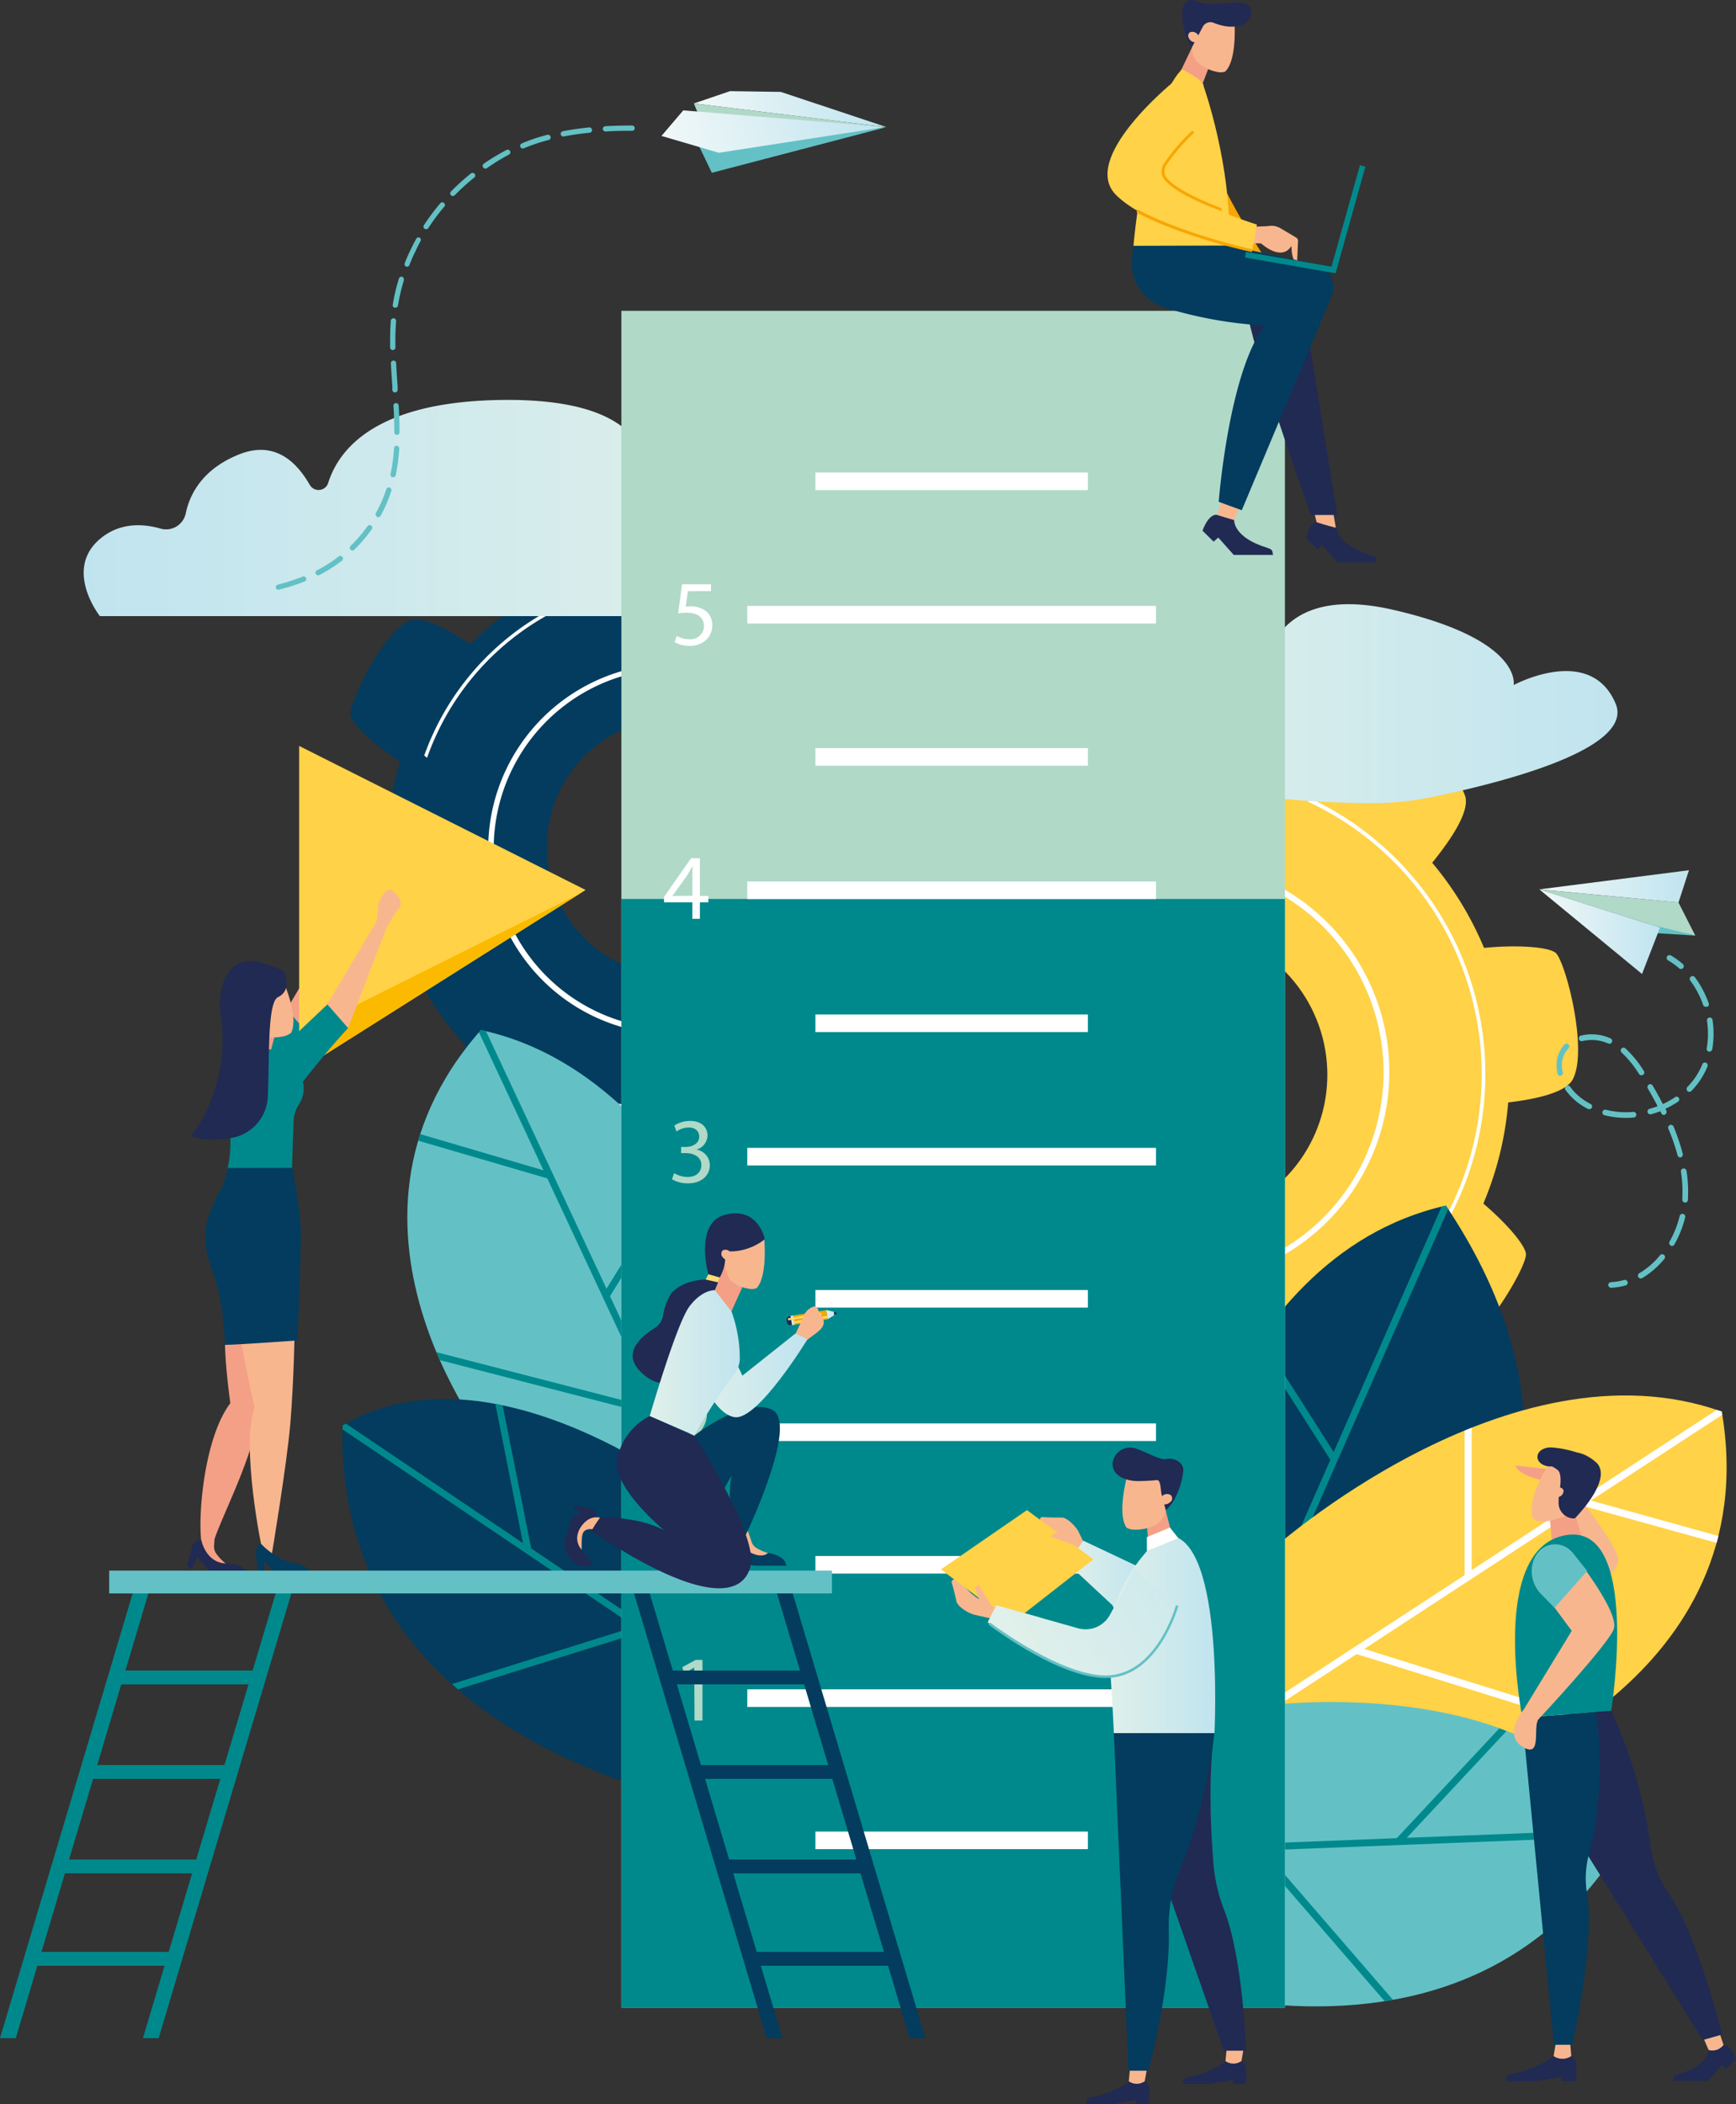 <svg xmlns="http://www.w3.org/2000/svg" xmlns:xlink="http://www.w3.org/1999/xlink" viewBox="0 0 376.47 456.14"><rect x="0" y="0" width="376.47" height="456.14" fill="#333333" stroke="none"/><defs><style>.cls-1{fill:#ffd247;}.cls-2{fill:#fff;}.cls-3{fill:#033c5e;}.cls-4{fill:#f4a086;}.cls-5{fill:#00898c;}.cls-6{fill:#63c1c5;}.cls-7{fill:#f7a603;}.cls-8{fill:url(#名称未設定グラデーション_14);}.cls-9{fill:url(#名称未設定グラデーション_14-2);}.cls-10{fill:#fbba00;}.cls-11{fill:#b0d9c8;}.cls-12{fill:url(#名称未設定グラデーション_6);}.cls-13{fill:url(#名称未設定グラデーション_6-2);}.cls-14{fill:#f8b68f;}.cls-15{fill:#202a53;}.cls-16{fill:url(#名称未設定グラデーション_6-3);}.cls-17{fill:url(#名称未設定グラデーション_6-4);}.cls-18{fill:#ffdb70;}.cls-19{fill:url(#名称未設定グラデーション_14-3);}.cls-20{fill:url(#名称未設定グラデーション_14-4);}.cls-21{fill:url(#名称未設定グラデーション_14-5);}.cls-22{fill:url(#名称未設定グラデーション_14-6);}.cls-23{fill:url(#名称未設定グラデーション_14-7);}.cls-24{fill:url(#名称未設定グラデーション_14-8);}.cls-25{fill:url(#名称未設定グラデーション_14-9);}.cls-26{fill:url(#名称未設定グラデーション_14-10);}</style><linearGradient id="名称未設定グラデーション_14" x1="243.76" y1="-96.93" x2="350.8" y2="-96.93" gradientTransform="matrix(1, 0, 0, -1, 0, 55.66)" gradientUnits="userSpaceOnUse"><stop offset="0" stop-color="#e0f0ea"/><stop offset="1" stop-color="#c0e4ef"/></linearGradient><linearGradient id="名称未設定グラデーション_14-2" x1="-357.39" y1="-54.48" x2="-208.25" y2="-54.48" gradientTransform="translate(-190.1 55.66) rotate(180)" xlink:href="#名称未設定グラデーション_14"/><linearGradient id="名称未設定グラデーション_6" x1="-193.53" y1="-136.51" x2="-161.06" y2="-136.51" gradientTransform="matrix(1, 0, 0, -1, 527.37, 55.66)" gradientUnits="userSpaceOnUse"><stop offset="0" stop-color="#f1f8f8"/><stop offset="1" stop-color="#c0e4ef"/></linearGradient><linearGradient id="名称未設定グラデーション_6-2" x1="-193.53" y1="-146.33" x2="-167.34" y2="-146.33" xlink:href="#名称未設定グラデーション_6"/><linearGradient id="名称未設定グラデーション_6-3" x1="-21.3" y1="-5.9" x2="18.85" y2="-5.9" gradientTransform="matrix(0.98, -0.18, -0.18, -0.98, 171.39, 18.38)" xlink:href="#名称未設定グラデーション_6"/><linearGradient id="名称未設定グラデーション_6-4" x1="-29.49" y1="-7" x2="18.6" y2="-7" gradientTransform="matrix(0.98, -0.18, -0.18, -0.98, 171.39, 18.38)" xlink:href="#名称未設定グラデーション_6"/><linearGradient id="名称未設定グラデーション_14-3" x1="171.29" y1="-230.58" x2="172.29" y2="-230.58" gradientTransform="matrix(1, 0, 0, -1, 0.01, 55.67)" xlink:href="#名称未設定グラデーション_14"/><linearGradient id="名称未設定グラデーション_14-4" x1="179.18" y1="-229.35" x2="180.95" y2="-229.35" xlink:href="#名称未設定グラデーション_14"/><linearGradient id="名称未設定グラデーション_14-5" x1="150.5" y1="-242.26" x2="175.1" y2="-242.26" xlink:href="#名称未設定グラデーション_14"/><linearGradient id="名称未設定グラデーション_14-6" x1="140.9" y1="-239.77" x2="160.45" y2="-239.77" xlink:href="#名称未設定グラデーション_14"/><linearGradient id="名称未設定グラデーション_14-7" x1="231.57" y1="-286.51" x2="248.13" y2="-286.51" xlink:href="#名称未設定グラデーション_14"/><linearGradient id="名称未設定グラデーション_14-8" x1="240.38" y1="-298.63" x2="263.5" y2="-298.63" xlink:href="#名称未設定グラデーション_14"/><linearGradient id="名称未設定グラデーション_14-9" x1="223.5" y1="-303.84" x2="274.3" y2="-272.44" xlink:href="#名称未設定グラデーション_14"/><linearGradient id="名称未設定グラデーション_14-10" x1="219.92" y1="-298.04" x2="270.71" y2="-266.64" xlink:href="#名称未設定グラデーション_14"/></defs><g id="レイヤー_2" data-name="レイヤー 2"><g id="レイヤー_1-2" data-name="レイヤー 1"><path class="cls-1" d="M295.8,155.86c-1.91,0-7.49,4.74-12.56,11.14a71.33,71.33,0,0,0-20.12-5.07c-.67-7.11-2.11-14.54-5.23-16.2-6.34-3.37-25.24,1.49-27.37,3.65-1.37,1.38-2,8.92-1,17.21a71.49,71.49,0,0,0-17.78,10.27c-5.51-4.57-11.81-8.82-15.2-7.79-6.86,2.09-16.78,18.9-16.77,21.94,0,1.9,4.71,7.45,11.08,12.51a71.06,71.06,0,0,0-5.77,20.24c-6.87.7-13.84,2.16-15.44,5.16-3.37,6.34,1.5,25.24,3.66,27.37,1.28,1.28,7.89,1.88,15.48,1.15a70.5,70.5,0,0,0,10.6,19.29c-4,5.07-7.37,10.49-6.44,13.54,2.1,6.86,18.9,16.78,21.94,16.77,1.72,0,6.37-3.81,11-9.21a70.88,70.88,0,0,0,22,6.19c.78,6.06,2.22,11.72,4.9,13.15,6.33,3.37,25.23-1.5,27.37-3.66,1.18-1.19,1.78-6.93,1.28-13.78a70.7,70.7,0,0,0,20-11.67c4.83,3.72,9.83,6.69,12.72,5.81,6.87-2.1,16.79-18.9,16.77-21.94,0-1.72-3.83-6.4-9.24-11A71.13,71.13,0,0,0,327.07,239c6.37-.75,12.49-2.2,14-5,3.37-6.33-1.49-25.23-3.65-27.37-1.29-1.28-8-1.88-15.59-1.13a71.5,71.5,0,0,0-11.24-18.46c4.31-5.32,8.14-11.2,7.15-14.43-2.09-6.87-18.9-16.77-21.94-16.77Zm-14.51,96.53a31.94,31.94,0,1,1-6-44.77A31.94,31.94,0,0,1,281.29,252.39Z"/><path class="cls-2" d="M298.7,247.6A45.82,45.82,0,1,1,283.29,196,45.82,45.82,0,0,1,298.7,247.6Zm-85.17-30a44.53,44.53,0,1,0,6.58-12.16,44.48,44.48,0,0,0-6.58,12.16Z"/><path class="cls-2" d="M284.22,173.13l-.64.64a65.15,65.15,0,0,1-34.29,123.89c-.13.27-.26.54-.41.8a66,66,0,0,0,47.37-118,65.13,65.13,0,0,0-12-7.33Z"/><path class="cls-2" d="M191,233.25a64.8,64.8,0,0,1,13.36-39.95c.17-.24.36-.45.55-.68-.29-.09-.57-.2-.86-.3-.12.16-.25.31-.37.46a65.64,65.64,0,0,0-13.52,40.3c.28,0,.56.1.84.17Z"/><path class="cls-3" d="M76,155.07c.17,1.66,4.75,6.15,10.75,10.06a62.1,62.1,0,0,0-2.79,18c-6.16,1.16-12.53,3-13.73,5.89-2.43,5.8,3.36,21.91,5.42,23.6,1.31,1.08,7.94,1,15.1-.57a62,62,0,0,0,10.38,14.71c-3.55,5.19-6.75,11-5.57,13.91,2.38,5.82,17.86,13.12,20.51,12.86,1.67-.16,6.13-4.72,10-10.69a62.06,62.06,0,0,0,18.15,3.4c1.16,5.94,3,11.91,5.75,13.06,5.81,2.43,21.91-3.35,23.61-5.41,1-1.23,1-7-.26-13.61a62.51,62.51,0,0,0,16-10.83C194,232.55,199,235,201.62,234c5.82-2.39,13.12-17.87,12.86-20.52-.15-1.49-3.84-5.25-8.93-8.83a62.27,62.27,0,0,0,3.63-19.77c5.24-1.17,10.06-2.89,11.09-5.34,2.43-5.8-3.35-21.91-5.41-23.6-1.14-.93-6.2-1-12.14,0a62.29,62.29,0,0,0-11.81-16.48c2.86-4.52,5-9.13,4-11.58C192.53,122,177.05,114.74,174.4,115c-1.5.15-5.27,3.87-8.86,9A62.46,62.46,0,0,0,146,121.06c-1.17-5.5-2.94-10.73-5.5-11.8-5.81-2.43-21.91,3.35-23.6,5.41-1,1.23-1,7.1.27,13.7A62.38,62.38,0,0,0,102,139.66c-5-3.34-10.43-6.2-13.17-5.08C83,136.94,75.7,152.41,76,155.07Zm85.47,4.86a28,28,0,1,1-38.61,8.85,28,28,0,0,1,38.61-8.85Z"/><path class="cls-2" d="M155.83,145.1A40.18,40.18,0,1,1,112,162.73a40.19,40.19,0,0,1,43.82-17.63Zm-19.31,76.76a39.06,39.06,0,1,0-11.1-4.74A39,39,0,0,0,136.52,221.86Z"/><path class="cls-2" d="M92,163.78l.61.51a57.13,57.13,0,0,1,111,19.88l.73.29A57.87,57.87,0,0,0,92,163.78Z"/><path class="cls-2" d="M152,240.27a56.87,56.87,0,0,1-36-8.42c-.22-.13-.42-.28-.64-.42a2.92,2.92,0,0,1-.19.76l.44.29A57.47,57.47,0,0,0,151.93,241C152,240.77,152,240.52,152,240.27Z"/><path class="cls-4" d="M75.07,202.16,66.73,224,61.48,220l11.74-19.8Z"/><path class="cls-4" d="M74,195.58a3.44,3.44,0,0,0-.74,2.28L72.92,201l.43.49,1.48,1.31c-.06-.65-.13,0-.13,0l2.37-4.13s2.87-1.84-.75-4.55a1,1,0,0,0-1.18-.08A2.66,2.66,0,0,0,74,195.58Z"/><path class="cls-5" d="M56.67,239.68A138.91,138.91,0,0,0,66.73,224l-4.52-5.15-5.54,6.46Z"/><path class="cls-3" d="M252.4,341.54s11.26-68.9,61.15-80.18c49,73.09-23,121.11-23,121.11Z"/><path class="cls-5" d="M313.55,261.36c.18.25.34.5.51.76l-33.13,75.29,49-15.27c-.08.56-.17,1.13-.26,1.69l-49.53,15.44L270.58,361l-1.14-1.22,19.06-43.31-16-25.08c.31-.46.62-.92.94-1.37l15.78,24.76,23.41-53.19.93-.23Z"/><path class="cls-1" d="M275.51,336.24s51.71-46.62,97.87-30.22c9.9,58.08-53.2,79-53.2,79l-60.72-4.54Z"/><path class="cls-2" d="M319.16,309.51v30.87l53.13-34.73,1.1.37a4,4,0,0,0,.11.68L345,325.3,372.66,333c-.06.26-.14.52-.2.78l-.2.7-28.95-8-47.45,31,48.08,15-1.59,1.11-48.15-15-33.7,22-1-.07.52-1.43,57.6-37.62V310.17Z"/><path class="cls-6" d="M277.21,369.51s57.72-6.74,76,27.76C313,466.05,222.62,419.69,222.62,419.69Z"/><path class="cls-5" d="M353.17,397.27c-.15.27-.31.52-.47.79l-78.64,3.08,28,32.39-1.77.33-28.22-32.62-30.71,1.21,1.74-1.61,59.8-2.34,22.24-23.8,1.55.59-21.61,23.13,47.64-1.87c.14.25.29.49.42.75Z"/><path class="cls-7" d="M186.07,314.51S212,251.82,176.57,217c-77.9,35.3-43,111.82-43,111.82Z"/><path class="cls-2" d="M176.57,217l-.81.37-11.14,79.16L132,258.86c-.23.51-.44,1-.65,1.53l33,38.1-3.22,22.84,1.57-.42,6.41-45.54,26-12.54c0-.54-.05-1.07-.08-1.61L169.3,273.6l7.87-55.92-.65-.67Z"/><path class="cls-6" d="M169.69,298.3s-18.87-65-65.4-75c-37.88,42.92,3.57,92.45,3.57,92.45l52.48,27.31Z"/><path class="cls-5" d="M147.29,253.86l-15.76,25.52-26.14-55.85-1.1-.26-.43.51,14,29.94-26.75-7.86c-.08.25-.15.51-.23.76l-.19.67,28,8.18L142,305.36,94.64,293.14l.75,1.73,47.46,12.23,16.58,35.43.89.46.3-1.44L132.29,281l16-25.85C147.94,254.76,147.63,254.33,147.29,253.86Z"/><path class="cls-3" d="M151.29,324.92S107,289.86,74.29,309c-1.92,77.42,96.41,85.33,96.41,85.33Z"/><path class="cls-5" d="M74.29,309v.89l63.4,42.77L98,365.09c.43.39.87.77,1.31,1.15l40-12.51L164,370.44l-.62-2.22L115.2,335.69l-6.2-31c-.52-.12-1-.22-1.58-.32l6,30.17L75,308.62l-.73.41Z"/><path class="cls-8" d="M244,154.8c-3.9,17,36.1,19.15,52.59,19.33a64.59,64.59,0,0,0,13.59-1.27c13.94-2.83,44.46-10.25,40.18-20.34-5.52-13-22.11-4-22.11-4s2.08-9.83-26.14-16.32S274,147.39,274,147.39s-25.1-13.9-30,7.41Z"/><path class="cls-9" d="M167.29,133.57H21.66s-7.9-10,0-16.71c4.35-3.71,9.5-3.33,13.24-2.24a4.36,4.36,0,0,0,5.33-3.1,2.82,2.82,0,0,0,.07-.31c.88-4.11,3.61-9.48,11.45-12.66s12.59,1.65,15.42,6.55a2.19,2.19,0,0,0,4-.4c2.44-7.74,11-18,39-18,35.6,0,31.65,18.93,28.47,26.79a1.81,1.81,0,0,0,1,2.37,1.73,1.73,0,0,0,1,.11c5.5-1.18,15.69-2.7,20.26.89,6.39,5,6.39,16.71,6.39,16.71Z"/><path class="cls-1" d="M64.87,161.71,127,192.94,64.87,232.18Z"/><path class="cls-10" d="M64.87,224.07v8.11L126,193.56Z"/><path class="cls-11" d="M364,195.66l3.64,7.17L360,201.08l-26.19-8.25Z"/><path class="cls-6" d="M367.68,202.83l-13-.81,3.19-1.62Z"/><path class="cls-12" d="M364,195.66l2.27-7-32.47,4.15Z"/><path class="cls-13" d="M333.84,192.83,360,201.08l-3.91,10.07Z"/><path class="cls-6" d="M364.81,210a.52.52,0,0,0,.19-.14.61.61,0,0,0-.06-.86,16.9,16.9,0,0,0-2.58-1.86.61.61,0,1,0-.62,1.06,15.57,15.57,0,0,1,2.39,1.72.59.59,0,0,0,.68.08Z"/><path class="cls-6" d="M355.29,276.86a.62.62,0,0,1,.22-.84,17.05,17.05,0,0,0,4.49-3.89.61.61,0,1,1,.94.78,18.45,18.45,0,0,1-4.81,4.17.62.62,0,0,1-.84-.21Zm7-6.86a.6.6,0,0,1-.24-.81v0a22,22,0,0,0,2.21-5.57.61.61,0,0,1,1.19.29,23,23,0,0,1-2.34,5.88.57.57,0,0,1-.26.25.58.58,0,0,1-.57,0Zm3.11-9.3a.61.61,0,0,1-.57-.65h0v-.28a27.67,27.67,0,0,0-.3-5.75.61.61,0,0,1,1.21-.18h0a29.43,29.43,0,0,1,.31,6v.29a.61.61,0,0,1-.33.51.67.67,0,0,1-.34.09Zm-.85-9.8a.62.62,0,0,1-.75-.44,43.6,43.6,0,0,0-2-5.76.61.61,0,0,1,1.13-.47h0a46.3,46.3,0,0,1,2,5.92.64.64,0,0,1-.32.7Zm-3.44-9.26a.61.61,0,0,1-.82-.27h0c-.07-.16-.15-.31-.23-.47a17.33,17.33,0,0,1-2,.66.62.62,0,0,1-.76-.42.62.62,0,0,1,.43-.76,17.68,17.68,0,0,0,1.74-.57c-.63-1.22-1.33-2.48-2.12-3.84a.61.61,0,0,1,1.06-.62c.82,1.41,1.54,2.72,2.2,4a18.08,18.08,0,0,0,2.54-1.42.61.61,0,0,1,.86,0,.6.6,0,0,1-.05.86.38.38,0,0,1-.13.09,19.36,19.36,0,0,1-2.67,1.49c.07.14.14.27.2.41a.61.61,0,0,1-.26.81h0Zm4.83-5.14a.62.62,0,0,1,0-.87,14.63,14.63,0,0,0,2.23-2.9,14.93,14.93,0,0,0,1-2,.6.6,0,0,1,.79-.34h0a.61.61,0,0,1,.33.8h0a16.5,16.5,0,0,1-3.5,5.33.57.57,0,0,1-.16.11.64.64,0,0,1-.72-.1Zm-11.65,5.77a19,19,0,0,1-6.33-.49.61.61,0,1,1,.3-1.19,17.68,17.68,0,0,0,5.93.46.61.61,0,0,1,.66.56h0a.62.62,0,0,1-.33.6A.86.86,0,0,1,354.29,242.27ZM370.62,228a.63.63,0,0,1-.5-.71,18.87,18.87,0,0,0,.06-6,.61.61,0,0,1,.5-.69h0a.61.61,0,0,1,.7.51h0a19.89,19.89,0,0,1-.06,6.35.65.65,0,0,1-.33.44.58.58,0,0,1-.36.1Zm-26.23,12.42a16.46,16.46,0,0,1-1.44-.83,13.12,13.12,0,0,1-3.46-3.31.62.62,0,0,1,.14-.85.61.61,0,0,1,.85.13h0a11.6,11.6,0,0,0,3.13,3c.42.28.87.53,1.32.77a.6.6,0,0,1,.28.8v0a.59.59,0,0,1-.27.27.63.63,0,0,1-.55,0Zm11.06-7.57a22.57,22.57,0,0,0-3.78-4.66.61.61,0,0,1-.05-.86.63.63,0,0,1,.87-.05,23.31,23.31,0,0,1,4,4.91.61.61,0,0,1-.18.84h-.06a.6.6,0,0,1-.8-.18Zm14.67-14.62a.6.6,0,0,1-.77-.36v0a20.57,20.57,0,0,0-1.07-2.51,18.72,18.72,0,0,0-1.72-2.76.61.61,0,0,1,1-.74,21.78,21.78,0,0,1,3,5.67.61.61,0,0,1-.3.74Zm-31.58,15a.61.61,0,0,1-.74-.45,6.86,6.86,0,0,1,.49-4.93,6.35,6.35,0,0,1,1-1.43.6.6,0,0,1,.85,0h0a.62.62,0,0,1,0,.87,5,5,0,0,0-.83,1.15,5.5,5.5,0,0,0-.4,4,.61.61,0,0,1-.32.7Zm10.23-7a8.8,8.8,0,0,0-5.63-.53.61.61,0,1,1-.3-1.19h0a9.92,9.92,0,0,1,6.44.61.63.63,0,0,1,.29.82.6.6,0,0,1-.8.27Z"/><path class="cls-6" d="M352.65,278.62a.61.61,0,0,0,.31-.71.6.6,0,0,0-.73-.43h0a12.76,12.76,0,0,1-2.87.48.61.61,0,1,0,.06,1.22,14,14,0,0,0,3.15-.53Z"/><path class="cls-4" d="M43.65,334.08l2.65.46c.55-3.29,8.81-18.9,9.48-27a181.7,181.7,0,0,1,2.83-19l-8.88-2.68s-2.24,0,.22,18.34C44.4,311.51,42.91,328,43.65,334.08Z"/><path class="cls-14" d="M50.19,279.21s2.08,12.54,5,26c-3,8.11,1.59,30.72,1.67,30.64.35-.33,2,1.64,2,1.64s3.36-20,4.11-29,.93-20,.93-20Z"/><path class="cls-3" d="M56.47,334.54a3,3,0,0,0-1,2.44c.23,1.37.55,4.57.55,4.57h1.27v-3c0-.19,2.79,3,3.26,3h6.84s.46-2-3.58-2.66S56.47,334.54,56.47,334.54Z"/><path class="cls-4" d="M46.6,332.27l-.18,2.85a2.64,2.64,0,0,0,.47,1.68A10.29,10.29,0,0,0,49,339c-2,.64-3.81-1.59-4.76-3.08a3.6,3.6,0,0,1-.52-2.44l.34-2.24Z"/><path class="cls-15" d="M43.65,333.86s-1.76.15-2,1.49-1.12,4-1.12,4l1,.76,1.35-2.67a40,40,0,0,0,3.36,4.1h7.5s0-2.49-4.69-2.6C44.63,338.86,43.65,333.86,43.65,333.86Z"/><path class="cls-14" d="M83.82,201.11l-8.33,21.78L70.23,219,82,199.19Z"/><path class="cls-14" d="M82.79,194.52a3.47,3.47,0,0,0-.75,2.31L81.67,200l.43.49,1.47,1.31c0-.66-.12,0-.12,0l2.37-4.13s2.87-1.84-.75-4.55a1,1,0,0,0-1.19-.08,2.69,2.69,0,0,0-1.09,1.51Z"/><path class="cls-4" d="M58.61,228.23H53.24l2.14-6.31,4.21,2.58Z"/><path class="cls-5" d="M65.75,235a1.65,1.65,0,0,0-.1-.44c5.32-6.86,9.84-11.69,9.84-11.69L71,217.75,60.69,227.5h-3a6,6,0,0,0-7.63,1c-1.3,1.34-2.17,5-1.3,8.82,2.39,10.59.52,16.19.52,16.19l13.86,5.17s.31-9.21.53-15.67a7.19,7.19,0,0,1,1.13-3.54,6.39,6.39,0,0,0,1-4.45Z"/><path class="cls-14" d="M60.5,210.57l-8.81,3.08.87,6.58v.27l.51.11h.16a6,6,0,0,1,4.12,4.12,10.17,10.17,0,0,0,3.81,0,3.87,3.87,0,0,0,2-.86C65.07,219.8,60.5,210.57,60.5,210.57Z"/><path class="cls-15" d="M60.29,216.17c-2.37,1.16-1.82,13.38-2.22,21.7a9.47,9.47,0,0,1-8,8.85c-3.14.5-6.59.59-8.67-.59,1.37-1.13,8.79-12,6.41-26.47-.31-1.9-.35-7.19,2.85-10.06,3.56-3.19,10.89,1,10.89,1s2,4-1.26,5.57Z"/><path class="cls-3" d="M63.41,253.19s1.85,9.39,1.85,15c0,3.07-.76,22.41-.76,22.41s-13.16.95-15.72.95c-.64-15.85-4.25-16.33-4.25-23.72,0-3.22,1.65-6.85,2.91-9.16a13.23,13.23,0,0,0,1.85-5.16l.08-.3Z"/><path class="cls-11" d="M134.75,67.38h143.9V435.26H134.75Z"/><path class="cls-5" d="M134.75,194.89h143.9V435.27H134.75Z"/><path class="cls-2" d="M176.83,102.44h59.09v3.81H176.83Z"/><path class="cls-2" d="M162.06,131.36h88.63v3.81H162.06Z"/><path class="cls-2" d="M176.83,162.18h59.09V166H176.83Z"/><path class="cls-2" d="M162.06,191.1h88.63v3.81H162.06Z"/><path class="cls-2" d="M176.83,337.33h59.09v3.81H176.83Z"/><path class="cls-2" d="M162.06,366.24h88.63v3.81H162.06Z"/><path class="cls-2" d="M176.83,397.07h59.09v3.81H176.83Z"/><path class="cls-2" d="M176.83,219.93h59.09v3.81H176.83Z"/><path class="cls-2" d="M162.06,248.85h88.63v3.81H162.06Z"/><path class="cls-2" d="M176.83,279.67h59.09v3.81H176.83Z"/><path class="cls-2" d="M162.06,308.59h88.63v3.81H162.06Z"/><path class="cls-11" d="M150.56,361.52l-2.27,1.23L148,361.4l2.87-1.54h1.47V373h-1.72Z"/><path class="cls-11" d="M145.23,316.22v-1.09l1.4-1.36c3.35-3.19,4.86-4.88,4.88-6.86a2.34,2.34,0,0,0-2.08-2.57,2.26,2.26,0,0,0-.52,0,4.5,4.5,0,0,0-2.79,1.11l-.57-1.25a5.79,5.79,0,0,1,3.74-1.34,3.7,3.7,0,0,1,4,3.37,3.2,3.2,0,0,1,0,.44c0,2.43-1.76,4.39-4.52,7.05l-1,1h5.89v1.48Z"/><path class="cls-11" d="M146.19,254.33a5.84,5.84,0,0,0,2.91.83c2.28,0,3-1.46,3-2.55,0-1.84-1.68-2.62-3.4-2.62h-1v-1.34h1c1.3,0,2.93-.66,2.93-2.22,0-1.05-.67-2-2.3-2a4.86,4.86,0,0,0-2.63.87l-.46-1.29a6.22,6.22,0,0,1,3.43-1c2.59,0,3.76,1.53,3.76,3.13a3.27,3.27,0,0,1-2.42,3.09,3.42,3.42,0,0,1,2.92,3.37c0,2.1-1.63,3.94-4.78,3.94a6.62,6.62,0,0,1-3.42-.89Z"/><path class="cls-2" d="M150.14,199.19v-3.57H144v-1.17l5.86-8.39h1.92v8.17h1.84v1.39h-1.84v3.57Zm0-5v-4.33c0-.69,0-1.37.06-2.06h-.06c-.4.77-.72,1.33-1.09,1.94l-3.21,4.46v.05Z"/><path class="cls-2" d="M154.19,128.16h-5l-.5,3.38a6.35,6.35,0,0,1,1.07-.09,5.59,5.59,0,0,1,2.83.71,3.76,3.76,0,0,1,1.88,3.38c0,2.56-2,4.48-4.89,4.48a6.35,6.35,0,0,1-3.27-.81l.44-1.35a5.77,5.77,0,0,0,2.81.73,2.91,2.91,0,0,0,3.1-2.7.76.76,0,0,0,0-.15c0-1.7-1.15-2.91-3.78-2.91a15.75,15.75,0,0,0-1.82.14l.85-6.3h6.28Z"/><path class="cls-14" d="M289.17,111.34l.58,3.49a3.34,3.34,0,0,1-3.63.12l-.2-.12-.86-3.49Z"/><path class="cls-7" d="M261.29,30.76c3.09,10.22,13.47,25.89,13.47,25.89l-8.2-3.35-5.82-13.44s-2.58-19.31.55-9.1Z"/><path class="cls-15" d="M283.54,71.77,290,111.65h-5.72S271.35,75.77,270,65.22c0-6,13.06,0,13.06,0Z"/><path class="cls-4" d="M262.13,14.65,260,20.2l-4.64-3.36,3.13-6.55Z"/><path class="cls-14" d="M263.88,15.57a3.19,3.19,0,0,0,1.81-.05c2.69-2.57,2-11.16,2-11.16l-3-2.08L260,4l-1.37,5.37a4.49,4.49,0,0,0,1.09,4.14A8.7,8.7,0,0,0,263.88,15.57Z"/><path class="cls-15" d="M260.81,5.86a1.87,1.87,0,0,1,2.33-.93,13.24,13.24,0,0,0,2.22.68c1.86.39,5.33.36,5.92-2.47S268.2.55,268.2.55l-4.91.31a9,9,0,0,1-4.21-.78,2,2,0,0,0-2.47,1.31c-.56,1.6,0,4.33.5,6.08a9,9,0,0,0,1.35,2.82Z"/><path class="cls-14" d="M258.06,7a1.43,1.43,0,0,1,1.7.52c.45.56.42,1.25-.08,1.53a1.41,1.41,0,0,1-1.7-.52C257.54,8,257.57,7.32,258.06,7Z"/><path class="cls-15" d="M289.86,114.46s0,3.7,7.45,5.92c1.53.46,1,.91,1.32,1.55h-8.56l-3.35-3.77-1,.9-2.43-2.38s.42-3.43,2.26-3.46c1.49.52,4.31,1.24,4.31,1.24Z"/><path class="cls-14" d="M268.73,110.26l-1.4,3.2a3.36,3.36,0,0,1-3.47-1l-.16-.18,1.13-3.3Z"/><path class="cls-1" d="M261,18.65s.59-.91-4.67-3.63C248.4,22.94,245.8,53.3,245.8,53.3h20.73C267.23,36,261,18.65,261,18.65Z"/><path class="cls-14" d="M281.48,52.48a.91.91,0,0,0-.43-1l-3.38-2a3.86,3.86,0,0,0-2.76-.45l-3.67.14-.48.58L270,53l1.17-.29,2.33.07s4.39,4.07,6.56.53c.09,3.81,1.23,3.56,1.23,3.56Z"/><path class="cls-3" d="M245.8,53.3l-.31,2.56V56a10.14,10.14,0,0,0,7.43,10.8,91.26,91.26,0,0,0,21.37,3.78c-7.82,10-10,38.21-10,38.21l5,1.83,19.46-46.34A5.12,5.12,0,0,0,286,57.53a4.82,4.82,0,0,0-.91-.29l-18.58-4Z"/><path class="cls-1" d="M258.76,28.56a41.88,41.88,0,0,0-6.13,7.16,2.71,2.71,0,0,0,.24,3.21c4.32,5,19.7,9.75,19.7,9.75l-1,5.61S249.74,50,242,42.24c-7.93-8,12.58-24.58,12.58-24.58"/><path class="cls-7" d="M252.89,35.86a2.39,2.39,0,0,0,.22,2.84c2,2.27,7.22,4.69,11.81,6.45v.63c-4.82-1.81-10.13-4.2-12.28-6.68a3,3,0,0,1-.27-3.57,42.58,42.58,0,0,1,6.18-7.22l.42.45a41.19,41.19,0,0,0-6.08,7.1Z"/><path class="cls-7" d="M246.57,45.36c8.38,4.52,20.67,7.76,25.05,8.68a3.87,3.87,0,0,1-.13.59c-4.22-.86-16.39-4-25-8.56a5.71,5.71,0,0,1,.08-.71Z"/><path class="cls-5" d="M289.64,59.24l6.46-23.1-1.18-.33-6.17,22L270.2,54.62,270,55.83Z"/><path class="cls-15" d="M267.64,112.75s-.29,3.74,7.15,6c1.52.46,1,.91,1.31,1.55h-8.55l-3.36-3.77-1,.9-2.41-2.38s1.12-3.43,3-3.46c1.44.47,3.86,1.16,3.86,1.16Z"/><path class="cls-16" d="M192.26,27.56l-22.94-7.64-11-.16-7.82,2.66Z"/><path class="cls-11" d="M192.26,27.56l-40.84-2.81-.94-2.33"/><path class="cls-6" d="M151.55,31.64l.06.07,2.76,5.75,37.79-9.88Z"/><path class="cls-17" d="M143.45,29.47l4.72-5.54L192,27.54l-36.12,5.58Z"/><path class="cls-6" d="M70.05,122.92a28.38,28.38,0,0,0,3.44-2.32.58.58,0,0,1,.71.91,29.88,29.88,0,0,1-3.58,2.41c-.45.26-.9.51-1.36.74a.59.59,0,0,1-.52,0,.65.65,0,0,1-.26-.26.58.58,0,0,1,.25-.77C69.18,123.41,69.61,123.17,70.05,122.92Z"/><path class="cls-6" d="M131.29,27.36c1.81-.1,3.7-.15,5.79-.15a.58.58,0,0,1,.57.57h0a.57.57,0,0,1-.57.58c-2.07,0-3.94,0-5.73.15a.67.67,0,0,1-.28-.06.56.56,0,0,1-.29-.75A.59.59,0,0,1,131.29,27.36Z"/><path class="cls-6" d="M121.91,29.54a.57.57,0,0,1-.31-.41.59.59,0,0,1,.45-.68c1.82-.35,3.75-.63,5.76-.83a.58.58,0,0,1,.58.58.57.57,0,0,1-.47.57c-2,.2-3.87.47-5.65.81A.56.56,0,0,1,121.91,29.54Z"/><path class="cls-6" d="M79.71,114.07a.56.56,0,0,1,.78-.14h0a.57.57,0,0,1,.14.79h0a32.33,32.33,0,0,1-3.8,4.46.56.56,0,0,1-.65.1.57.57,0,0,1-.16-.93A30.76,30.76,0,0,0,79.71,114.07Z"/><path class="cls-6" d="M81.74,112a.56.56,0,0,1-.23-.77h0c.25-.45.49-.9.71-1.37a27.78,27.78,0,0,0,1.55-3.8.58.58,0,0,1,.73-.37.59.59,0,0,1,.36.73,28.88,28.88,0,0,1-1.6,4c-.24.48-.48,1-.74,1.42a.57.57,0,0,1-.76.24Z"/><path class="cls-6" d="M85.09,103.43H85a.58.58,0,0,1-.31-.64,37.94,37.94,0,0,0,.75-5.62.57.57,0,1,1,1.14.08,40.11,40.11,0,0,1-.76,5.78A.56.56,0,0,1,85.09,103.43Z"/><path class="cls-6" d="M91.17,52.33a20.72,20.72,0,0,0-1,2,29.87,29.87,0,0,0-1.38,3.12.57.57,0,0,1-.74.33h0a.58.58,0,0,1-.28-.73c.42-1.08.9-2.16,1.42-3.21.34-.7.69-1.39,1.07-2.06a.55.55,0,0,1,.74-.25l0,0A.56.56,0,0,1,91.17,52.33Z"/><path class="cls-6" d="M87.61,60.69a41.75,41.75,0,0,0-1.3,5.52.58.58,0,0,1-.66.48h-.16a.58.58,0,0,1-.32-.61,41.1,41.1,0,0,1,1.34-5.68A.56.56,0,0,1,87.2,60h0a.58.58,0,0,1,.38.67Z"/><path class="cls-6" d="M96.29,44.86a47.25,47.25,0,0,0-3.39,4.56.56.56,0,0,1-.74.2H92.1a.58.58,0,0,1-.17-.8,49.2,49.2,0,0,1,3.48-4.67.57.57,0,1,1,1,.6A.31.31,0,0,1,96.29,44.86Z"/><path class="cls-6" d="M105.57,36.47a.53.53,0,0,1-.57,0,.53.53,0,0,1-.23-.19.58.58,0,0,1,.15-.8,44.4,44.4,0,0,1,5-3,.57.57,0,0,1,.52,1A44.12,44.12,0,0,0,105.57,36.47Z"/><path class="cls-6" d="M85.7,85.08a.49.49,0,0,1-.29-.06.53.53,0,0,1-.32-.47v-.73c-.12-1.68-.23-3.35-.32-5a.58.58,0,0,1,1.14-.2.71.71,0,0,1,0,.14c.09,1.67.2,3.34.32,5v.73A.57.57,0,0,1,85.7,85.08Z"/><path class="cls-6" d="M98.62,42.32a.6.6,0,0,1-.67.12l-.15-.11a.58.58,0,0,1,0-.81,48.64,48.64,0,0,1,4.32-3.92.59.59,0,0,1,.81.09.57.57,0,0,1-.08.8h0A47.68,47.68,0,0,0,98.62,42.32Z"/><path class="cls-6" d="M85.85,87.38a.58.58,0,0,1,.61.53h0c.13,2.26.19,4.1.19,5.8a.58.58,0,0,1-.58.57.54.54,0,0,1-.25-.06.56.56,0,0,1-.33-.52c0-1.67,0-3.49-.18-5.72A.58.58,0,0,1,85.85,87.38Z"/><path class="cls-6" d="M65.64,125a.58.58,0,0,1,.74.33h0a.56.56,0,0,1-.3.73h0a46.9,46.9,0,0,1-5.54,1.76.55.55,0,0,1-.4,0,.57.57,0,0,1-.31-.37.59.59,0,0,1,.42-.71A44.31,44.31,0,0,0,65.64,125Z"/><path class="cls-6" d="M85.37,69a.57.57,0,0,1,.53.61h0c-.14,1.74-.19,3.61-.15,5.7a.56.56,0,0,1-.56.58.43.43,0,0,1-.27-.06.55.55,0,0,1-.32-.51c0-2.12,0-4,.15-5.8A.59.59,0,0,1,85.37,69Z"/><path class="cls-6" d="M116.7,29.79c.65-.2,1.3-.39,2-.56a.58.58,0,0,1,.7.4h0a.58.58,0,0,1-.41.71c-.63.16-1.27.35-1.9.54-1.17.36-2.34.79-3.48,1.26a.55.55,0,0,1-.47,0,.5.5,0,0,1-.28-.29.56.56,0,0,1,.29-.75h0A33.7,33.7,0,0,1,116.7,29.79Z"/><path class="cls-5" d="M29.59,342.7,0,441.86H3.42L33,342.7Z"/><path class="cls-5" d="M60.6,342.7,31,441.86h3.41L64,342.7Z"/><path class="cls-5" d="M29.74,342.7v2.74l32.12,0,.5-2.72Z"/><path class="cls-5" d="M24.25,362.16v3l32.12,0,.55-3Z"/><path class="cls-5" d="M18.57,382.65l-1.3,3,32.12,0,.55-3Z"/><path class="cls-5" d="M12.55,403.13l-1.3,3,32.12,0,.55-3Z"/><path class="cls-5" d="M6.91,423.16l-1.3,3,32.12,0,.55-3Z"/><path class="cls-3" d="M167.68,342.7l29.59,99.16h3.41L171.09,342.7Z"/><path class="cls-3" d="M136.68,342.7l29.59,99.16h3.41L140.09,342.7Z"/><path class="cls-3" d="M138.32,342.7l.5,2.72,32.13,0V342.7Z"/><path class="cls-3" d="M176.44,362.16v3l-32.13,0-.55-3Z"/><path class="cls-3" d="M182.12,382.65l1.3,3-32.13,0-.55-3Z"/><path class="cls-3" d="M188.14,403.13l1.3,3-32.12,0-.55-3Z"/><path class="cls-3" d="M193.78,423.16l1.3,3-32.13,0-.54-3Z"/><path class="cls-6" d="M23.68,340.5H180.42v4.94H23.68Z"/><path class="cls-4" d="M161,279l-2.48,5.53-4-3.63,2.84-8.05Z"/><path class="cls-14" d="M162.42,279.39a2.79,2.79,0,0,0,1.69-.15c2.44-2.77,1.6-10.94,1.6-10.94l-2.86-2.44-4.38,2-1.18,4.5a7.14,7.14,0,0,0,1.12,5.2A7.62,7.62,0,0,0,162.42,279.39Z"/><path class="cls-15" d="M165.86,268.65a12.24,12.24,0,0,1-7.66,2.65c-1,0-.92-.17-.93,1.73a9.18,9.18,0,0,1-1.19,3.92l-2.47-.7s-3.09-11.15,3.62-12.89C164.48,261.49,165.86,268.65,165.86,268.65Z"/><path class="cls-3" d="M160.15,334.18s-1.45.77-1.22,2,.59,3.25.59,3.25h.87V338a.23.23,0,0,1,.25-.21.19.19,0,0,1,.1,0l1.69,1.23a2.17,2.17,0,0,0,1.3.42h6.81s0-2.18-4-2.77a14.38,14.38,0,0,1-6.39-2.48Z"/><path class="cls-14" d="M162.14,331.77l.86,2.52a2.45,2.45,0,0,0,1,1.28,9.49,9.49,0,0,0,2.55,1.11c-1.49,1.27-3.85,0-5.21-.94a3.29,3.29,0,0,1-1.32-1.92l-.52-2Z"/><path class="cls-18" d="M153.61,276.25l-.71,1.41,2.63.55.55-1.26Z"/><path class="cls-15" d="M153,277.39s-4.94,0-7.5,3.09a12.62,12.62,0,0,0-1.73,4.87,3.94,3.94,0,0,1-1.8,2.57c-2.57,1.58-7.21,5.23-3.18,9.33,5.38,5.47,8.74.53,8.74.53L155.73,278Z"/><path class="cls-7" d="M171.71,285.24l7.46-1.21.32,2L172,287.22Z"/><path class="cls-19" d="M172,285.2l.32,2-.68.11-.32-2Z"/><path class="cls-15" d="M171.43,285.28c-.54.09-1,.27-.83,1.16s.61.92,1.16.84Z"/><path class="cls-20" d="M179.18,284l1.65.39.12.72-1.44.86Z"/><path class="cls-15" d="M180.83,284.41l.74.24-.62.48Z"/><path class="cls-18" d="M178.09,284.63l.07.45-7.23,1.16-.08-.44Z"/><path class="cls-18" d="M179.41,285.28l.07.45-7.22,1.17-.07-.44Z"/><path class="cls-3" d="M150.61,311.19s10.9-8.47,16.85-5.56-5.92,27.54-5.92,27.54a11,11,0,0,1-2.86-5.62,18.41,18.41,0,0,1,0-7.75l-5.78,10.46Z"/><path class="cls-14" d="M177.48,284.09c-.35-.87-.47-1.07-1.33-.71a3.42,3.42,0,0,0-1.77,1.74l-2.09,4.55a13.19,13.19,0,0,1,1.54,1.8l.31-.34,2.43-1.8c.85-.62,2-1.47,2.07-2.53s-.84-1.89-1.16-2.71Z"/><path class="cls-14" d="M156.77,271.06a1.25,1.25,0,0,1,1.6.43,1.08,1.08,0,0,1,0,1.53l0,0a1.25,1.25,0,0,1-1.6-.43,1.07,1.07,0,0,1-.05-1.51Z"/><path class="cls-15" d="M129.4,328.91s-.17-1.64-1.42-1.9l-3.24-.66-.32.81,1.36.58a.22.22,0,0,1,.09.3.2.2,0,0,1-.09.09l-1.79.8-1.56,5.48c-.3,1.07.79,2.93.79,2.93s1.4,2.13,2.71,2.13h2.36a1.1,1.1,0,0,0-.27-1.14c-.86-1-2.64-2.52-2.2-4.4C126.74,330,129.4,328.91,129.4,328.91Z"/><path class="cls-14" d="M130.9,331.65l-2.66-.14a2,2,0,0,0-1.57.46c-.69.76-.47,2.61-.56,4-2.22-2.77,0-5.59,1.39-6.49a3.33,3.33,0,0,1,2.28-.51l2.09.28Z"/><path class="cls-21" d="M150.5,295.24s3.85,11.37,8.88,12,15.72-16.88,15.72-16.88l-2.61-1.26L161,298.23l-4.59-9.66"/><path class="cls-22" d="M155,279.67l3.62,4.62a29.89,29.89,0,0,1,1.81,10.21c0,1.78-.87,3-1.94,4.4a115.65,115.65,0,0,0-7.9,12.29L140.9,307s5.82-20.14,8.65-23.83,5.47-3.46,5.47-3.46Z"/><path class="cls-15" d="M140.9,307a13.17,13.17,0,0,0-7.06,9.4c-1.19,6.82,12.71,17.47,12.71,17.47s-2.65-4.63-16.29-5a20.27,20.27,0,0,0-2,3.05c23.83,15.88,32.91,14.29,34.52,7.54s-12.19-28.2-12.19-28.2Z"/><path class="cls-4" d="M248.71,330.49l.49,6.14,6,.26-2.43-9.51Z"/><path class="cls-14" d="M246.14,331.62a3.39,3.39,0,0,1-1.84-.44c-2.2-3.21.3-11.84.3-11.84l3.53-1.48,4.47,2.79.25,5.78a4.69,4.69,0,0,1-2,4A9.25,9.25,0,0,1,246.14,331.62Z"/><path class="cls-15" d="M251.89,323.93c-.24-1-.11-3.22-1.1-3.06-.73.12-3.2.22-4,.22-2,0-5.52-.77-5.52-3.79a3.84,3.84,0,0,1,5.26-3.2c2.18.77,5.08,2.45,6.24,2.22,1.94-.39,3.88.75,3.85,2.4a16.74,16.74,0,0,1-1.81,6.11,9.51,9.51,0,0,1-2,2.59Z"/><path class="cls-14" d="M253.91,324.14a1.49,1.49,0,0,0-1.85.17c-.58.48-.69,1.19-.25,1.58a1.49,1.49,0,0,0,1.85-.17A1,1,0,0,0,253.91,324.14Z"/><path class="cls-14" d="M231.78,335.25a6,6,0,0,0-2.2-2.54c-1.51-1.17-5.35-2.67-3.69-3.83,2.07.16,4.51.11,4.51.11,1.23.22,2.69,1.76,3.41,2.9l1.8,3.74s-.83,1.84-.86,1.93l-.86-.16a9.78,9.78,0,0,0-2.11-2.15Z"/><path class="cls-14" d="M231.69,334.19a1.5,1.5,0,0,0,0-.3c.27.05.53.08.8.11.85.52,1.71,1,2.57,1.52-.36.45-.87,1.08-.9,1.13l-6.27-2.22s-.06-.86,1.33-.83A6.82,6.82,0,0,1,231.69,334.19Z"/><path class="cls-23" d="M241.24,348l-9.67-9,3.34-5,13.22,6.25-5.76,10.11Z"/><path class="cls-24" d="M252,333c13.78-2.86,11.37,42.77,11.37,42.77H241.55s-.31-7.94-1.11-18C239.76,349.18,244.56,339.54,252,333Z"/><path class="cls-15" d="M244.79,451.21s-2.15,2-7,3.24c-1.08.28-2.24-.09-2.24,1.69h5.94l4.94-.86v.86h2.67s.74-4.37-.82-4.93Z"/><path class="cls-14" d="M245.09,448.08l-.3,3.13a3,3,0,0,0,3.27.11l.18-.11.56-3.13Z"/><path class="cls-14" d="M213.89,347.27a6.07,6.07,0,0,1-3-1.58c-1.47-1.21-3.8-4.63-4.55-2.74.62,2,1.11,4.36,1.11,4.36.5,1.16,2.32,2.23,3.59,2.68l4.05.92s1.61-1.22,1.69-1.27l-.35-.8a9.79,9.79,0,0,1-2.54-1.57Z"/><path class="cls-14" d="M212.84,347.41h-.31a7.71,7.71,0,0,1,.29.75c.7.71,1.37,1.45,2.06,2.17.36-.46.86-1.09.9-1.13l-3.57-5.61s-.85.12-.51,1.47a6.67,6.67,0,0,0,1.14,2.35Z"/><path class="cls-15" d="M265.76,446.86s-2.14,2-7,3.24c-1.08.27-2.24-.1-2.24,1.68h5.94l4.94-.85v.85h2.67s.74-4.36-.81-4.92Z"/><path class="cls-14" d="M266.06,443.69l-.3,3.14a3,3,0,0,0,3.27.11l.19-.11.55-3.14Z"/><path class="cls-15" d="M263.34,375.74s-1.74,9.24-.18,28.37a35.11,35.11,0,0,0,2.27,9.85c4.2,10.76,4.78,30.62,4.78,30.62h-4.8l-16.93-48.4Z"/><path class="cls-25" d="M255.22,348s-3.77,14-14,15.33-27-11.63-27-11.63l1.85-3.7,17.73,5a6,6,0,0,0,6.9-2.92l5.35-9.84Z"/><path class="cls-3" d="M241.55,375.74l3.17,73.18H249s4.82-17.06,4.46-30.51a31.06,31.06,0,0,1,2.2-12.46,114.65,114.65,0,0,0,7.67-30.21Z"/><path class="cls-1" d="M204.05,340.24l15.42,11.61,17.64-13.79-14.4-10.68Z"/><path class="cls-26" d="M224.55,354.75a11.29,11.29,0,0,1,.93-4.08L216.06,348l-1.85,3.7a89.89,89.89,0,0,0,10.77,6.9A13.68,13.68,0,0,1,224.55,354.75Z"/><path class="cls-6" d="M255,348c0,.14-3.84,13.87-13.75,15.13-9.24,1.17-24.21-9.64-26.51-11.35l-.36.42c2.21,1.67,15.8,11.57,25.39,11.57a13.3,13.3,0,0,0,1.55-.09c10.28-1.3,14.18-15.39,14.22-15.54Z"/><path class="cls-14" d="M211.29,350l3.32.75a11.63,11.63,0,0,1,1.21-2.25,10.11,10.11,0,0,1-1.9-1.26,6,6,0,0,1-3-1.58,13.68,13.68,0,0,1,.38,3.66c0,.23,0,.51,0,.68Z"/><path class="cls-14" d="M215.56,348.86l-3.35-5.27s-.85.12-.51,1.47a6.5,6.5,0,0,0,1.14,2.33h-.31a7.71,7.71,0,0,1,.29.75c.67.69,1.32,1.39,2,2.09A10.67,10.67,0,0,1,215.56,348.86Z"/><path class="cls-14" d="M230.72,332.23h-.12a5.08,5.08,0,0,1,1.31,1.77,10.44,10.44,0,0,1,1.1,1,4.87,4.87,0,0,1,.17-1,11.31,11.31,0,0,1-2.46-1.77Z"/><path class="cls-14" d="M231.29,332.74a6.82,6.82,0,0,0-2-.39c-1.39,0-1.32.83-1.32.83l5,1.79a4.75,4.75,0,0,1,.17-1,10.44,10.44,0,0,1-1.85-1.23Z"/><path class="cls-2" d="M248.71,336.24v-3l5-2.09,1.83,2.32Z"/><path class="cls-15" d="M370.57,444.42s0,3.31-6.66,5.29c-1.36.41-.91.81-1.17,1.39h7.64l3-3.37.93.8,2.16-2.12s-1-3.06-2.65-3.09Z"/><path class="cls-14" d="M369.29,441.56l1.24,2.86a3,3,0,0,0,3.1-.94l.14-.16-1-2.95Z"/><path class="cls-15" d="M336.92,445.74s-2.39,2.21-7.82,3.59c-1.2.31-2.49-.1-2.49,1.87h6.6l5.48-.95v.95h3s.82-4.84-.91-5.46Z"/><path class="cls-14" d="M337.5,442.26l-.58,3.48a3.38,3.38,0,0,0,3.63.12l.2-.12-.3-3.48Z"/><path class="cls-15" d="M349.41,370.86A104.92,104.92,0,0,1,358,400.43a23.62,23.62,0,0,0,4,10.3c6.08,8.66,11.46,30.34,11.46,30.34l-4.17,1.19L339.58,394.6l.2-23Z"/><path class="cls-3" d="M346.12,371.12s2.56,15.6-1.56,30.95a20,20,0,0,0-.38,8.54c1.77,10.68-3.2,32.68-3.2,32.68h-4l-6.88-70.88Z"/><path class="cls-14" d="M345.47,342.64s6.35-1.26,5.32-5.28-12.91-18.63-12.91-18.63l-9.29-1s.6,2.24,6.45,3.27,10.43,21.64,10.43,21.64Z"/><path class="cls-4" d="M336.29,321.46c.56-.9,1.1-1.81,1.65-2.72l-9.29-1s.6,2.24,6.45,3.27A3.19,3.19,0,0,1,336.29,321.46Z"/><path class="cls-4" d="M336.07,328.85l.59,6.74,6.51-2.06-1.67-5.38Z"/><path class="cls-14" d="M336,317.18s-5,7.51-3.61,11.91c1.55,2.2,7.91-.86,7.91-.86V318Z"/><path class="cls-15" d="M335,317.4a6.16,6.16,0,0,1,2.84,1.33c1.21,1.08.18,5.44.18,5.44L338,325.7a3.37,3.37,0,0,0,3.25,3.49h.25s8.26-8.22,4.81-12c-6-5.51-11.27.21-11.27.21Z"/><path class="cls-14" d="M336.68,324a1.37,1.37,0,0,1,1-1.42,1,1,0,0,1,1.39.5,1.39,1.39,0,0,1-1,1.43c-.65.25-1.27,0-1.39-.51Z"/><path class="cls-15" d="M333.41,315.86c0,1.14,1.26,2.06,2.82,2.06s6.95-.92,6.95-2.06-5.4-2.07-6.95-2.07S333.41,314.67,333.41,315.86Z"/><path class="cls-5" d="M349.41,370.86s6.61-41.32-10.15-38c-16.36,3.29-9.12,39.51-9.12,39.51Z"/><path class="cls-14" d="M340.81,336.39s10.73,13.23,9.1,16.92-15.52,18.62-16.31,19.46c-1.22,1.73.85,8.41-3.28,6s-.78-7.14.16-8.22l10.37-17-6.17-8.32Z"/><path class="cls-6" d="M344.2,340.57l-7.08,8-2.83-2.9a7.07,7.07,0,0,1-1.8-7.16,5.92,5.92,0,0,1,1.44-2.37l.08-.08a4.8,4.8,0,0,1,6.78.29,2.62,2.62,0,0,1,.22.25Z"/></g></g></svg>